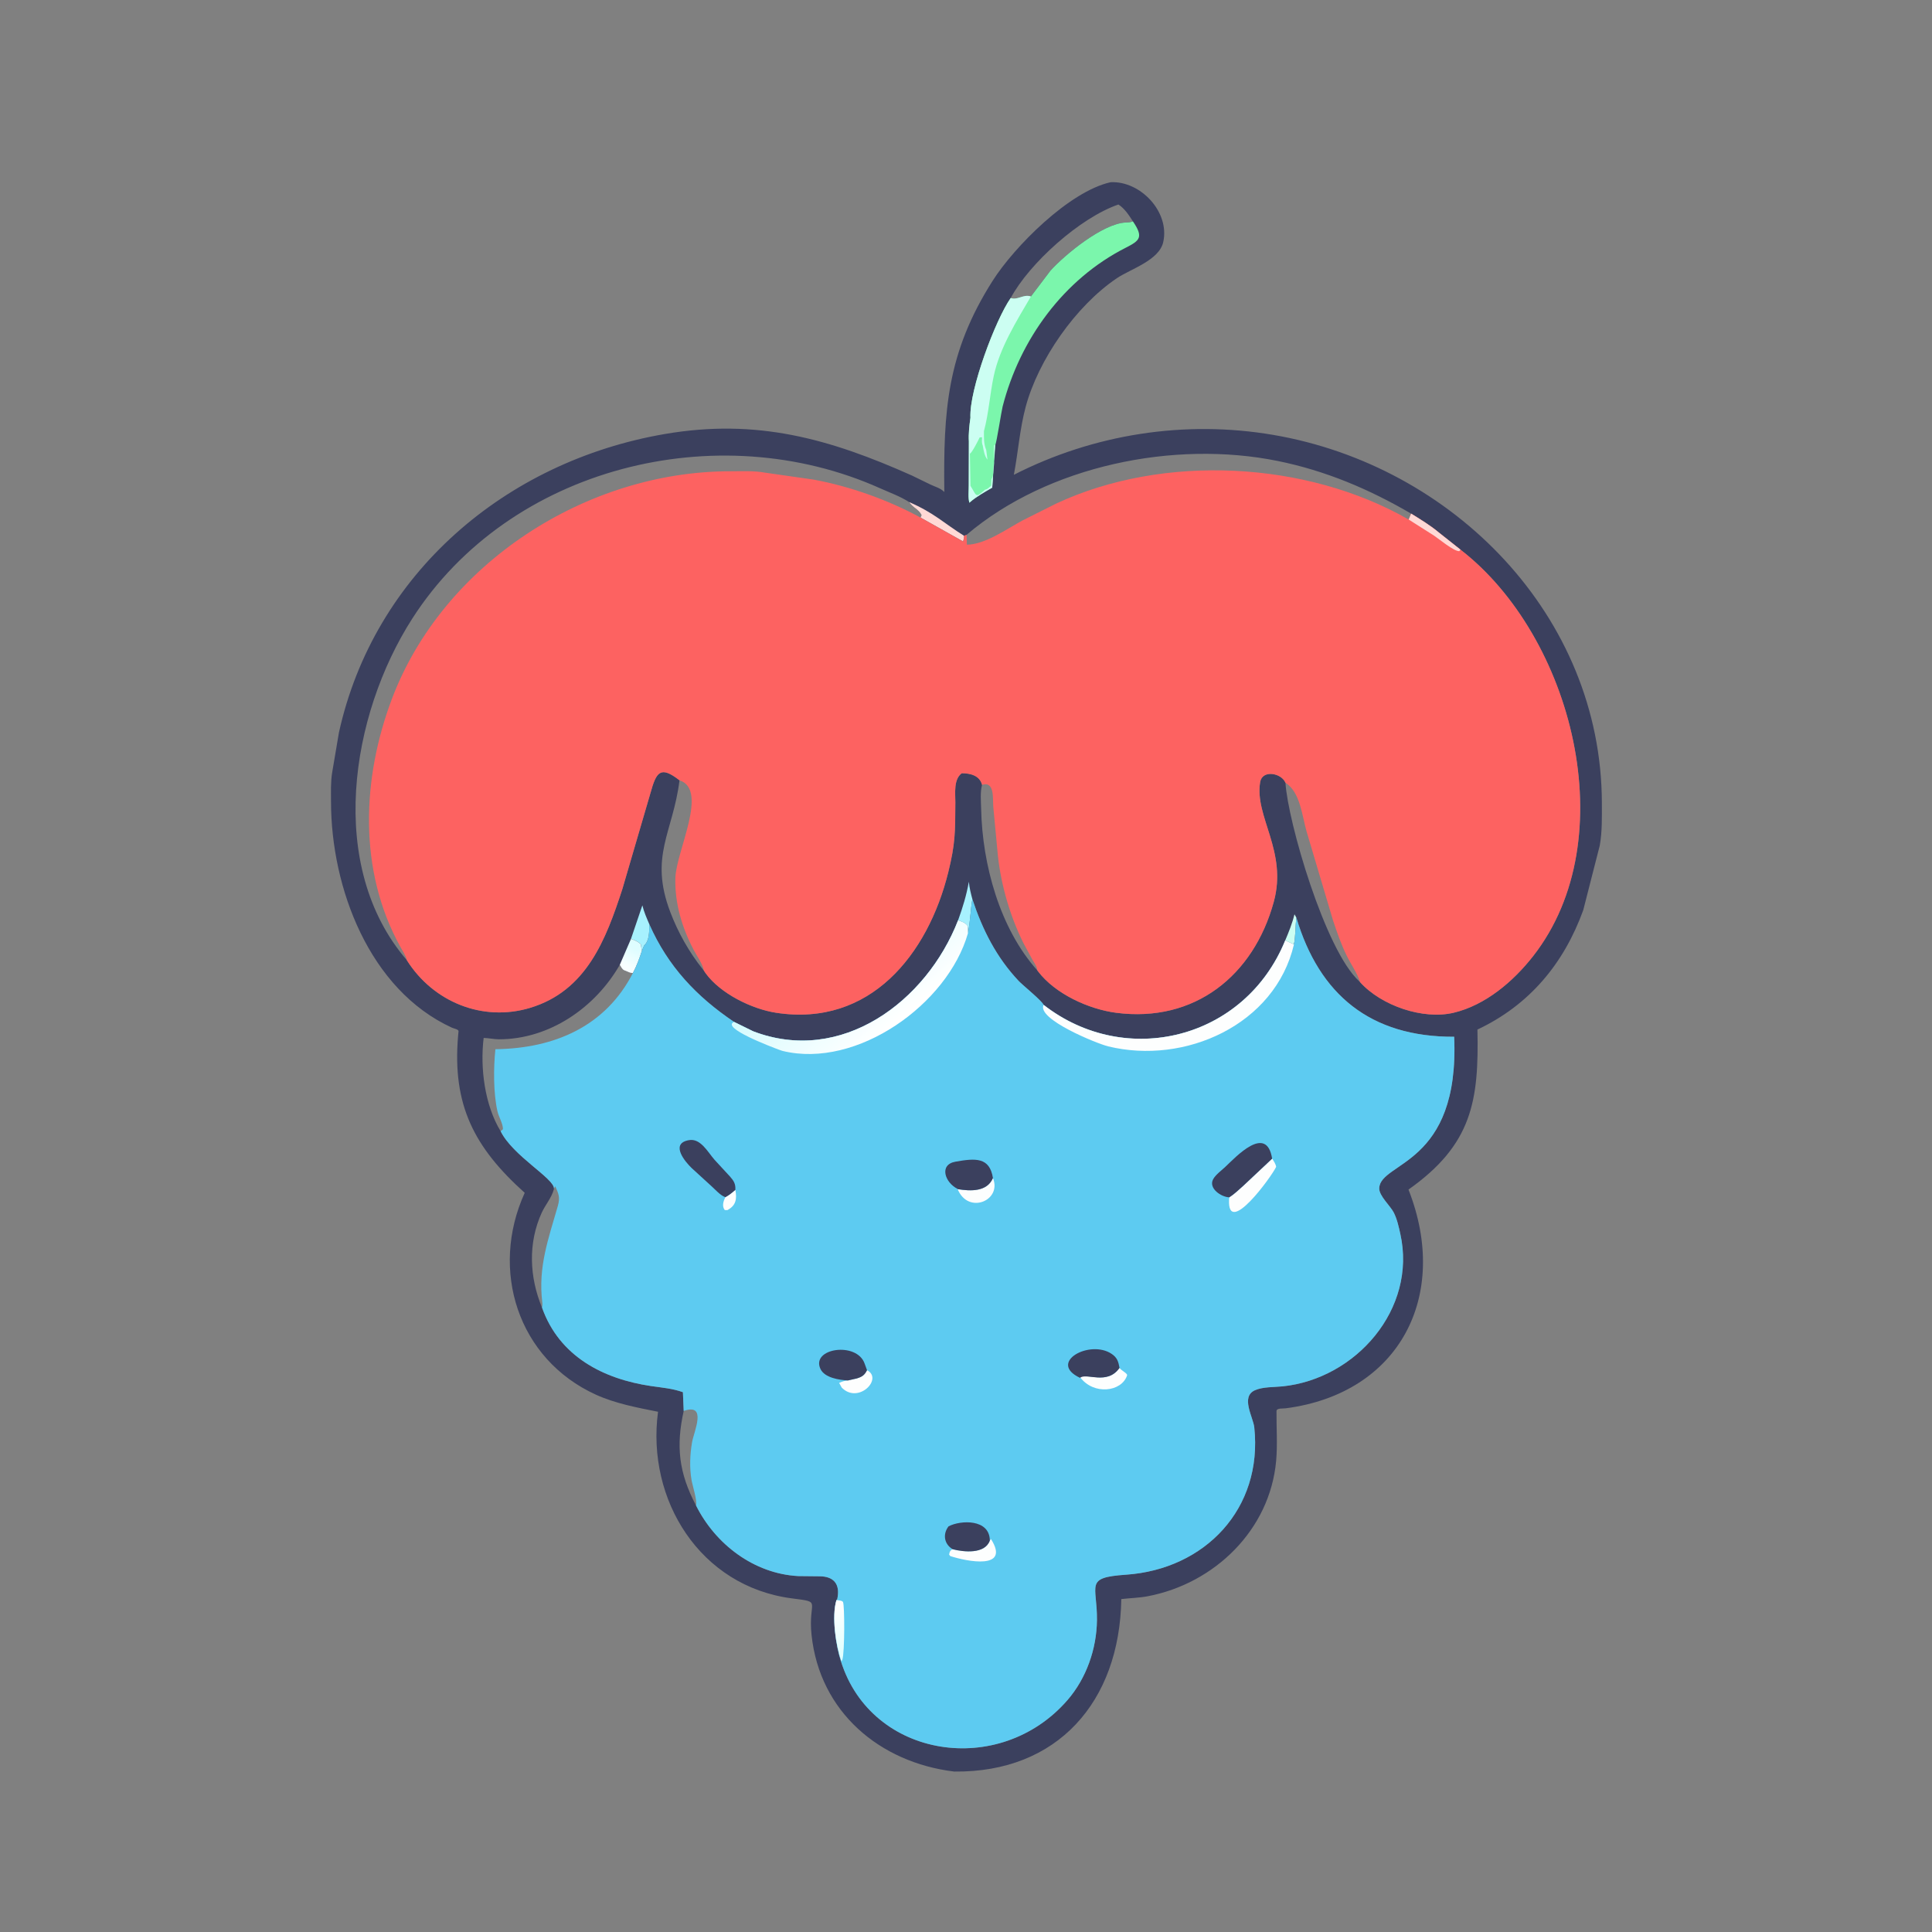 <svg version="1.1" xmlns="http://www.w3.org/2000/svg" style="display: block;" viewBox="0 0 2048 2048" width="640" height="640">
<rect x="0" y="0" width="2048" height="2048" fill="#808080" stroke="none"/>
<defs>
	<linearGradient id="Gradient1" gradientUnits="userSpaceOnUse" x1="676.35" y1="1007.75" x2="666.461" y2="1025.59">
		<stop class="stop0" offset="0" stop-opacity="1" stop-color="rgb(222,253,255)"/>
		<stop class="stop1" offset="1" stop-opacity="1" stop-color="rgb(248,255,255)"/>
	</linearGradient>
	<linearGradient id="Gradient2" gradientUnits="userSpaceOnUse" x1="889.807" y1="1751.02" x2="889.07" y2="1702.97">
		<stop class="stop0" offset="0" stop-opacity="1" stop-color="rgb(225,255,255)"/>
		<stop class="stop1" offset="1" stop-opacity="1" stop-color="rgb(255,255,255)"/>
	</linearGradient>
	<linearGradient id="Gradient3" gradientUnits="userSpaceOnUse" x1="878.929" y1="1007.88" x2="945.847" y2="1088">
		<stop class="stop0" offset="0" stop-opacity="1" stop-color="rgb(215,251,254)"/>
		<stop class="stop1" offset="1" stop-opacity="1" stop-color="rgb(255,255,255)"/>
	</linearGradient>
</defs>
<path transform="translate(0,0)" fill="rgb(59,64,94)" d="M 1177.31 193.156 C 1208.9 191.588 1240.15 224.529 1233.11 256.5 C 1228.81 276.037 1198.42 285.123 1183.9 294.917 C 1140.27 324.341 1100.42 381.668 1087.14 431.722 C 1080.92 455.162 1079.25 479.568 1074.73 503.314 C 1159.18 460.166 1255.95 445.034 1349.5 460.975 C 1540.57 493.53 1697.54 652.972 1698.04 850.895 C 1698.07 865.942 1698.45 881.446 1695.81 896.302 L 1678.31 964.78 C 1657.72 1021.62 1621.05 1065.52 1566.14 1091.38 C 1567.78 1166.89 1560.61 1213.27 1493.05 1260.99 C 1537.32 1373.49 1483.64 1477.21 1362.83 1492.88 C 1359.76 1493.28 1353.19 1492.37 1353.15 1495.88 C 1352.99 1513.18 1354.31 1531.29 1352.77 1548.48 C 1346.23 1621.67 1287.56 1678.56 1216.74 1692.07 C 1207.4 1693.85 1198.05 1693.99 1188.63 1695.09 C 1186.88 1804.02 1120.9 1879.2 1011.44 1877.92 C 932.416 1868.29 868.93 1814.71 860.293 1733.23 C 856.326 1695.8 872.49 1698.62 839.467 1694.35 C 742.19 1681.76 685.085 1590.05 697.547 1496.53 C 675.567 1492.15 652.195 1487.76 631.684 1478.42 C 548.802 1440.67 518.993 1346.18 556.227 1264.44 C 502.949 1216.57 479.257 1171.81 485.612 1097.9 L 486.057 1093.32 C 486.305 1091.08 481.028 1090.29 479.183 1089.44 C 391.255 1049.16 350.973 940.894 350.894 850.036 C 350.885 839.641 350.422 828.894 352.157 818.62 L 359.276 776.541 C 396.459 608.076 535.846 489.118 704.62 460.09 C 802.538 443.249 879.724 465.252 966.788 504.139 L 986.5 513.723 C 991.417 516.099 996.145 517.089 1000.29 520.876 L 1001.01 521.557 C 1000.05 436.101 1003.46 374.318 1052.32 297.531 C 1075.11 261.714 1133.17 202.974 1177.31 193.156 z M 1024.59 566.962 L 1021.95 567.982 C 1022.03 570.206 1021.58 571.874 1020.96 574 L 975.864 548.693 C 941.719 530.01 900.823 515.481 862.564 508.423 L 811.281 501.073 C 799.318 498.858 786.472 499.589 774.326 499.575 C 622.037 499.397 469.637 597.079 415.411 740.93 C 383.635 825.225 379.658 922.343 424.033 1003.03 C 426.556 1007.62 430.088 1012.79 431.326 1017.88 L 431.367 1018.03 C 459.305 1062.19 511.636 1083.48 561.796 1068.41 C 621.748 1050.4 642.27 995.943 659.738 942.405 L 689.464 840.814 C 695.744 818.275 699.885 811.294 720.308 827.162 C 713.37 882.806 687.94 907.284 710.52 966.808 C 718.694 988.355 730.483 1009.34 744.878 1027.36 L 746.133 1028.89 L 748.035 1031.73 C 763.677 1053.24 796.832 1069.6 822.73 1073.58 C 922.438 1088.9 983.684 1011.61 1005.21 924.56 C 1012.69 894.294 1012.58 881.754 1012.71 850.485 C 1012.75 841.12 1010.66 826.088 1019.5 819.675 C 1028.61 819.664 1038.54 822.12 1041.01 831.925 C 1038.88 840.037 1039.88 849.407 1040.06 857.76 C 1041.36 916.186 1059.59 983.908 1099.59 1028.64 L 1100.53 1029.89 C 1118.6 1053.58 1154.06 1069.82 1183.18 1073.6 C 1266.21 1084.36 1328.79 1034.37 1350.25 956.035 C 1365 902.192 1329.6 865.687 1335.83 829 C 1338.1 815.64 1358.39 819.379 1362.65 829.747 C 1378.39 839.638 1380.3 865.15 1385.07 881.566 L 1413.13 975.895 C 1417.3 988.41 1421.69 1001.04 1427.48 1012.91 C 1431.79 1021.74 1438.86 1031.8 1441.68 1040.97 L 1441.68 1041.06 C 1464.28 1066.2 1508.6 1081.27 1541.04 1073.52 C 1574.63 1065.5 1604.12 1040.44 1625.11 1013.62 C 1722.81 888.842 1666.59 674.198 1548.2 582.678 L 1525.26 564.521 C 1516.28 556.964 1505.86 550.661 1495.89 544.5 C 1451.39 518.509 1405.17 498.958 1354.52 488.663 C 1244.76 466.353 1110.84 493.554 1024.59 566.962 z M 1030.84 953.476 C 1029.37 957.842 1028.39 979.371 1026.07 989.278 L 1025.75 981.5 C 1023.08 977.913 1019.63 977.011 1015.61 975.558 C 982.073 1061.75 891.808 1129.06 798.395 1093.21 L 778.164 1083.27 C 738.251 1056.41 708.055 1024.35 688.414 979.951 C 688.06 987.441 688.731 996.744 682.749 1002.38 L 680.423 1008.01 C 677.802 1016.03 674.924 1023.97 670.914 1031.41 C 641.982 1087.9 587.89 1111.42 525.138 1112.2 C 523.098 1131.81 522.932 1158.75 527.321 1177.98 C 528.76 1184.28 533.061 1190.69 533.164 1197 L 530.689 1199.14 C 543.66 1225.39 587.307 1249 587.254 1259.95 L 587.038 1260.89 C 584.778 1269.58 578.029 1277.25 574.278 1285.45 C 559.522 1317.74 561.195 1354.02 574.619 1386.25 C 592.957 1437.81 639.38 1461.78 690.17 1469.27 C 701.455 1470.93 713.132 1471.84 723.915 1475.77 L 724.757 1495.65 C 716.471 1532.84 719.527 1561.21 737.74 1595.71 C 758.344 1637.08 799.397 1668.2 846.077 1670.7 L 868.915 1670.94 C 883.795 1671.03 891.088 1679.22 887.436 1695.53 L 886.663 1696.18 C 881.381 1713.37 886.07 1744.94 891.466 1761.1 C 923.815 1864.18 1059.8 1885.02 1131.62 1802.12 C 1151.6 1779.05 1162.48 1747.89 1162.82 1717.44 C 1163.24 1679.73 1149.07 1672.32 1193.57 1669.25 C 1277.33 1663.49 1338.81 1599.32 1329.59 1513.08 C 1328.43 1502.29 1314.82 1480.63 1330.27 1473.72 C 1338.65 1469.97 1350.55 1470.54 1359.69 1469.59 C 1437.19 1461.57 1502.09 1387.65 1484.42 1308.09 C 1482.72 1300.45 1481.05 1292.55 1477.52 1285.5 C 1473.85 1278.19 1461.7 1267.57 1462.04 1259.5 C 1463.23 1231.24 1547.43 1235.66 1541.48 1099.01 C 1452.64 1099.33 1398.47 1054.34 1374.14 972.607 C 1373.11 982.121 1373.46 991.825 1371.62 1001.2 L 1362.4 996.847 C 1319.71 1101.82 1193.38 1133.1 1106.28 1065.2 C 1104.27 1060.62 1084.22 1044.51 1079.7 1039.71 C 1056.07 1014.56 1041.69 985.885 1030.84 953.476 z M 431.326 1017.88 C 430.088 1012.79 426.556 1007.62 424.033 1003.03 C 379.658 922.343 383.635 825.225 415.411 740.93 C 469.637 597.079 622.037 499.397 774.326 499.575 C 786.472 499.589 799.318 498.858 811.281 501.073 L 862.564 508.423 C 900.823 515.481 941.719 530.01 975.864 548.693 C 976.191 547.608 976.01 548.1 976.533 546.907 L 976.937 546 C 973.483 539.355 967.863 538.471 963.873 532.291 C 954.382 526.214 942.962 522.075 932.665 517.469 C 760.467 440.443 540.298 494.753 437.014 655.75 C 371.478 757.906 345.666 918.515 431.326 1017.88 z M 530.689 1199.14 L 533.164 1197 C 533.061 1190.69 528.76 1184.28 527.321 1177.98 C 522.932 1158.75 523.098 1131.81 525.138 1112.2 C 587.89 1111.42 641.982 1087.9 670.914 1031.41 C 669.391 1031.36 668.253 1031.37 666.841 1030.71 L 661.51 1028.5 C 659.219 1027.27 658.378 1025.03 656.975 1022.8 C 630.913 1068.16 582.458 1101.74 528.877 1101.7 C 523.417 1101.69 518.127 1100.35 512.694 1100.26 C 508.774 1132.36 513.927 1171.66 530.689 1199.14 z M 1071.4 315.905 C 1078.39 318.612 1085.35 311.392 1092.78 314.31 L 1113.5 286.938 C 1129.32 269.439 1169.23 236.881 1193.32 235.866 C 1195.46 235.776 1197.4 235.782 1199.47 235.145 L 1200.94 234.656 C 1196.72 228.152 1192.23 221.058 1185.56 216.788 C 1144.59 230.873 1091.04 279.268 1071.4 315.905 z M 1362.65 829.747 C 1364.97 870.171 1404.62 1007.41 1440.9 1040.27 L 1441.68 1040.97 C 1438.86 1031.8 1431.79 1021.74 1427.48 1012.91 C 1421.69 1001.04 1417.3 988.41 1413.13 975.895 L 1385.07 881.566 C 1380.3 865.15 1378.39 839.638 1362.65 829.747 z"/>
<path transform="translate(0,0)" fill="rgb(204,254,242)" d="M 1362.4 996.847 C 1366.16 987.94 1369.95 978.624 1372.19 969.213 L 1374.14 972.607 C 1373.11 982.121 1373.46 991.825 1371.62 1001.2 L 1362.4 996.847 z"/>
<path transform="translate(0,0)" fill="rgb(167,241,254)" d="M 1015.61 975.558 C 1020.48 962.18 1024.56 948.714 1027.03 934.677 C 1027.59 941.175 1029.17 947.195 1030.84 953.476 C 1029.37 957.842 1028.39 979.371 1026.07 989.278 L 1025.75 981.5 C 1023.08 977.913 1019.63 977.011 1015.61 975.558 z"/>
<path transform="translate(0,0)" fill="rgb(167,241,254)" d="M 668.851 995.285 L 680.936 959.714 C 682.641 966.776 685.569 973.29 688.414 979.951 C 688.06 987.441 688.731 996.744 682.749 1002.38 L 680.423 1008.01 L 679.25 1000.84 C 675.965 997.851 673.017 996.731 668.851 995.285 z"/>
<path transform="translate(0,0)" fill="url(#Gradient1)" d="M 668.851 995.285 C 673.017 996.731 675.965 997.851 679.25 1000.84 L 680.423 1008.01 C 677.802 1016.03 674.924 1023.97 670.914 1031.41 C 669.391 1031.36 668.253 1031.37 666.841 1030.71 L 661.51 1028.5 C 659.219 1027.27 658.378 1025.03 656.975 1022.8 L 668.851 995.285 z"/>
<path transform="translate(0,0)" fill="rgb(255,217,214)" d="M 963.873 532.291 C 990.183 543.656 1000.59 554.616 1021.95 567.982 C 1022.03 570.206 1021.58 571.874 1020.96 574 L 975.864 548.693 C 976.191 547.608 976.01 548.1 976.533 546.907 L 976.937 546 C 973.483 539.355 967.863 538.471 963.873 532.291 z"/>
<path transform="translate(0,0)" fill="rgb(123,246,172)" d="M 1200.94 234.656 C 1212.33 251.381 1208.45 254.956 1193.44 262.557 C 1127.54 295.919 1081.09 359.742 1062.82 430.984 C 1061.59 435.748 1056.26 470.076 1055.19 471.08 L 1051.79 516.927 C 1044.85 520.873 1034.59 526.733 1028.59 532.019 L 1027.6 532.915 C 1026.1 527.754 1027 519.747 1026.94 514.283 L 1027.04 467.819 C 1026.54 459.977 1027.6 450.628 1028.7 442.844 C 1027.27 413.152 1055.48 338.471 1071.4 315.905 C 1078.39 318.612 1085.35 311.392 1092.78 314.31 L 1113.5 286.938 C 1129.32 269.439 1169.23 236.881 1193.32 235.866 C 1195.46 235.776 1197.4 235.782 1199.47 235.145 L 1200.94 234.656 z"/>
<path transform="translate(0,0)" fill="rgb(204,254,242)" d="M 1071.4 315.905 C 1078.39 318.612 1085.35 311.392 1092.78 314.31 C 1077.53 340.485 1059.77 368.611 1053.41 398.562 C 1049.29 417.978 1048.16 437.866 1043.02 457.088 C 1043.07 464.387 1042.63 470.231 1045.45 477.001 L 1046.75 487.25 C 1043.59 483.5 1042.57 476.921 1041.75 472.25 L 1041.36 471.187 C 1040.58 468.85 1040.95 465.954 1041 463.5 L 1038.49 463.671 C 1036.89 467.124 1030.08 480.437 1028.11 480.862 L 1028.73 514.975 C 1035.34 525.472 1033.82 528.266 1043.3 519.862 L 1044.25 519.005 C 1046.58 518.996 1048.95 516.23 1050.75 514.75 L 1051 508 C 1054.92 502.456 1053.25 479.899 1053.76 472.312 L 1054.81 471.08 L 1051.79 516.927 C 1044.85 520.873 1034.59 526.733 1028.59 532.019 L 1027.6 532.915 C 1026.1 527.754 1027 519.747 1026.94 514.283 L 1027.04 467.819 C 1026.54 459.977 1027.6 450.628 1028.7 442.844 C 1027.27 413.152 1055.48 338.471 1071.4 315.905 z"/>
<path transform="translate(0,0)" fill="rgb(93,203,241)" d="M 1030.84 953.476 C 1041.69 985.885 1056.07 1014.56 1079.7 1039.71 C 1084.22 1044.51 1104.27 1060.62 1106.28 1065.2 C 1193.38 1133.1 1319.71 1101.82 1362.4 996.847 L 1371.62 1001.2 C 1373.46 991.825 1373.11 982.121 1374.14 972.607 C 1398.47 1054.34 1452.64 1099.33 1541.48 1099.01 C 1547.43 1235.66 1463.23 1231.24 1462.04 1259.5 C 1461.7 1267.57 1473.85 1278.19 1477.52 1285.5 C 1481.05 1292.55 1482.72 1300.45 1484.42 1308.09 C 1502.09 1387.65 1437.19 1461.57 1359.69 1469.59 C 1350.55 1470.54 1338.65 1469.97 1330.27 1473.72 C 1314.82 1480.63 1328.43 1502.29 1329.59 1513.08 C 1338.81 1599.32 1277.33 1663.49 1193.57 1669.25 C 1149.07 1672.32 1163.24 1679.73 1162.82 1717.44 C 1162.48 1747.89 1151.6 1779.05 1131.62 1802.12 C 1059.8 1885.02 923.815 1864.18 891.466 1761.1 C 886.07 1744.94 881.381 1713.37 886.663 1696.18 L 887.436 1695.53 C 891.088 1679.22 883.795 1671.03 868.915 1670.94 L 846.077 1670.7 C 799.397 1668.2 758.344 1637.08 737.74 1595.71 C 719.527 1561.21 716.471 1532.84 724.757 1495.65 L 723.915 1475.77 C 713.132 1471.84 701.455 1470.93 690.17 1469.27 C 639.38 1461.78 592.957 1437.81 574.619 1386.25 C 561.195 1354.02 559.522 1317.74 574.278 1285.45 C 578.029 1277.25 584.778 1269.58 587.038 1260.89 L 587.254 1259.95 C 587.307 1249 543.66 1225.39 530.689 1199.14 L 533.164 1197 C 533.061 1190.69 528.76 1184.28 527.321 1177.98 C 522.932 1158.75 523.098 1131.81 525.138 1112.2 C 587.89 1111.42 641.982 1087.9 670.914 1031.41 C 674.924 1023.97 677.802 1016.03 680.423 1008.01 L 682.749 1002.38 C 688.731 996.744 688.06 987.441 688.414 979.951 C 708.055 1024.35 738.251 1056.41 778.164 1083.27 L 798.395 1093.21 C 891.808 1129.06 982.073 1061.75 1015.61 975.558 C 1019.63 977.011 1023.08 977.913 1025.75 981.5 L 1026.07 989.278 C 1028.39 979.371 1029.37 957.842 1030.84 953.476 z M 587.254 1259.95 L 587.038 1260.89 C 584.778 1269.58 578.029 1277.25 574.278 1285.45 C 559.522 1317.74 561.195 1354.02 574.619 1386.25 C 574.95 1384.14 575.085 1382.46 574.827 1380.33 C 570.297 1343.04 581.287 1313.35 591.304 1278.45 C 593.958 1269.2 592.125 1265.53 588.616 1257.5 L 587.254 1259.95 z M 724.757 1495.65 C 716.471 1532.84 719.527 1561.21 737.74 1595.71 C 739.512 1591.83 733.98 1574.44 733.007 1568.64 C 730.829 1555.67 731.39 1541.55 733.646 1528.63 C 735.569 1517.62 749.933 1486.91 724.757 1495.65 z"/>
<path transform="translate(0,0)" fill="rgb(253,254,254)" d="M 779.511 1261.31 C 781.29 1270.94 780.233 1277.95 771 1282.79 L 768.282 1282.71 C 765.06 1278.69 766.773 1273.1 769.013 1269.02 C 772.996 1266.87 776.107 1264.24 779.511 1261.31 z"/>
<path transform="translate(0,0)" fill="rgb(253,254,254)" d="M 1052.56 1248.8 C 1062.4 1272.63 1026.29 1287.82 1015.17 1260.55 C 1028.87 1262.76 1046.31 1263.55 1052.56 1248.8 z"/>
<path transform="translate(0,0)" fill="rgb(253,254,254)" d="M 919.083 1452.47 C 936.526 1461.39 909.969 1488.86 892.296 1470.94 L 889.5 1465.94 C 892.814 1464.44 895.297 1463.63 898.934 1463.32 L 908.336 1461.18 C 913.91 1459.42 916.439 1457.75 919.083 1452.47 z"/>
<path transform="translate(0,0)" fill="url(#Gradient2)" d="M 886.663 1696.18 C 888.987 1696.51 892.7 1696.54 893.605 1698.2 C 895.393 1701.46 895.541 1751.53 892.912 1759.37 L 892 1761.1 C 886.07 1744.94 881.381 1713.37 886.663 1696.18 z"/>
<path transform="translate(0,0)" fill="rgb(253,254,254)" d="M 1186.73 1450.03 C 1188.59 1452.91 1195.45 1455.84 1194.75 1457.99 C 1188.98 1475.56 1159.22 1479.16 1144.93 1459.84 C 1151.25 1454.77 1173.67 1468.84 1186.73 1450.03 z"/>
<path transform="translate(0,0)" fill="rgb(253,254,254)" d="M 1049.26 1633.05 L 1050.51 1631.5 C 1071.4 1664.54 1024.79 1655.21 1007.34 1649.5 L 1006.12 1648 C 1006.6 1645.43 1006.63 1644.41 1008.86 1642.75 L 1009.85 1642.26 C 1021.78 1645.25 1044.03 1647.64 1049.26 1633.05 z"/>
<path transform="translate(0,0)" fill="rgb(253,254,254)" d="M 1348.52 1228.22 C 1350.3 1231.02 1352.23 1233.56 1352.77 1236.91 C 1348.08 1247.1 1300.86 1312.07 1302.86 1271.6 L 1303.12 1269.21 C 1308.32 1265.94 1313.3 1261.03 1317.94 1256.96 L 1348.52 1228.22 z"/>
<path transform="translate(0,0)" fill="rgb(59,64,94)" d="M 1009.85 1642.26 L 1007.8 1640.83 C 1000.35 1634.96 999.824 1625.31 1005.5 1617.99 C 1018.11 1611.33 1049.09 1609.84 1049.26 1633.05 C 1044.03 1647.64 1021.78 1645.25 1009.85 1642.26 z"/>
<path transform="translate(0,0)" fill="rgb(59,64,94)" d="M 898.934 1463.32 C 889.685 1462.9 874.174 1460.55 869.755 1451.22 C 859.255 1429.05 908.424 1421.79 916.578 1445.59 L 919.083 1452.47 C 916.439 1457.75 913.91 1459.42 908.336 1461.18 L 898.934 1463.32 z"/>
<path transform="translate(0,0)" fill="rgb(59,64,94)" d="M 1144.93 1460.6 C 1110.13 1444.31 1155.31 1419.46 1178.5 1435.24 C 1184.31 1439.19 1185.57 1443.42 1186.73 1450.03 C 1173.67 1468.84 1151.25 1454.77 1144.93 1460.6 z"/>
<path transform="translate(0,0)" fill="rgb(59,64,94)" d="M 1015.17 1260.55 L 1015.07 1260.26 C 1001.39 1253.42 995.301 1234.51 1012.83 1231.43 C 1034 1227.71 1049.08 1226.48 1052.56 1248.8 C 1046.31 1263.55 1028.87 1262.76 1015.17 1260.55 z"/>
<path transform="translate(0,0)" fill="rgb(59,64,94)" d="M 769.013 1269.02 L 767.745 1268.55 C 763.262 1266.75 757.821 1260.63 754.164 1257.36 L 733.429 1238.4 C 726.209 1231.6 710.868 1213.04 728.857 1208.9 L 730 1208.67 C 742.572 1206.06 750.415 1221.5 757.5 1229.49 L 773.828 1247.19 C 777.935 1251.84 779.872 1255.03 779.511 1261.31 C 776.107 1264.24 772.996 1266.87 769.013 1269.02 z"/>
<path transform="translate(0,0)" fill="rgb(59,64,94)" d="M 1303.12 1269.21 C 1294.68 1269 1280.71 1259.76 1286 1250 C 1288.55 1245.31 1294.95 1240.61 1298.84 1236.96 C 1309.84 1226.63 1342.6 1191.07 1348.52 1228.22 L 1317.94 1256.96 C 1313.3 1261.03 1308.32 1265.94 1303.12 1269.21 z"/>
<path transform="translate(0,0)" fill="rgb(253,254,254)" d="M 1106.28 1065.2 C 1193.38 1133.1 1319.71 1101.82 1362.4 996.847 L 1371.62 1001.2 C 1351.6 1086.45 1255.93 1129.05 1174.68 1109.18 C 1162.7 1106.25 1098.63 1080.23 1106.28 1065.2 z"/>
<path transform="translate(0,0)" fill="url(#Gradient3)" d="M 1015.61 975.558 C 1019.63 977.011 1023.08 977.913 1025.75 981.5 L 1026.07 989.278 C 1004.76 1064.16 908.675 1133.37 829.5 1114.02 L 826 1112.83 C 817.339 1109.63 763.809 1089.36 778.164 1083.27 L 798.395 1093.21 C 891.808 1129.06 982.073 1061.75 1015.61 975.558 z"/>
<path transform="translate(0,0)" fill="rgb(253,98,97)" d="M 1024.59 566.962 C 1110.84 493.554 1244.76 466.353 1354.52 488.663 C 1405.17 498.958 1451.39 518.509 1495.89 544.5 C 1505.86 550.661 1516.28 556.964 1525.26 564.521 L 1548.2 582.678 C 1666.59 674.198 1722.81 888.842 1625.11 1013.62 C 1604.12 1040.44 1574.63 1065.5 1541.04 1073.52 C 1508.6 1081.27 1464.28 1066.2 1441.68 1041.06 L 1441.68 1040.97 C 1438.86 1031.8 1431.79 1021.74 1427.48 1012.91 C 1421.69 1001.04 1417.3 988.41 1413.13 975.895 L 1385.07 881.566 C 1380.3 865.15 1378.39 839.638 1362.65 829.747 C 1358.39 819.379 1338.1 815.64 1335.83 829 C 1329.6 865.687 1365 902.192 1350.25 956.035 C 1328.79 1034.37 1266.21 1084.36 1183.18 1073.6 C 1154.06 1069.82 1118.6 1053.58 1100.53 1029.89 L 1099.59 1028.64 C 1059.59 983.908 1041.36 916.186 1040.06 857.76 C 1039.88 849.407 1038.88 840.037 1041.01 831.925 C 1038.54 822.12 1028.61 819.664 1019.5 819.675 C 1010.66 826.088 1012.75 841.12 1012.71 850.485 C 1012.58 881.754 1012.69 894.294 1005.21 924.56 C 983.684 1011.61 922.438 1088.9 822.73 1073.58 C 796.832 1069.6 763.677 1053.24 748.035 1031.73 L 746.133 1028.89 L 744.878 1027.36 C 730.483 1009.34 718.694 988.355 710.52 966.808 C 687.94 907.284 713.37 882.806 720.308 827.162 C 699.885 811.294 695.744 818.275 689.464 840.814 L 659.738 942.405 C 642.27 995.943 621.748 1050.4 561.796 1068.41 C 511.636 1083.48 459.305 1062.19 431.367 1018.03 L 431.326 1017.88 C 430.088 1012.79 426.556 1007.62 424.033 1003.03 C 379.658 922.343 383.635 825.225 415.411 740.93 C 469.637 597.079 622.037 499.397 774.326 499.575 C 786.472 499.589 799.318 498.858 811.281 501.073 L 862.564 508.423 C 900.823 515.481 941.719 530.01 975.864 548.693 L 1020.96 574 C 1021.58 571.874 1022.03 570.206 1021.95 567.982 L 1024.59 566.962 z M 1024.59 566.962 L 1024.93 577.391 C 1044.22 577.233 1066.99 560.823 1083.9 551.716 L 1119.84 533.689 C 1233.52 480.738 1384.98 488.632 1493.27 550.74 L 1495.89 544.5 C 1451.39 518.509 1405.17 498.958 1354.52 488.663 C 1244.76 466.353 1110.84 493.554 1024.59 566.962 z M 720.308 827.162 C 713.37 882.806 687.94 907.284 710.52 966.808 C 718.694 988.355 730.483 1009.34 744.878 1027.36 L 746.133 1028.89 C 744.719 1021.57 738.733 1013.43 735.279 1006.85 C 722.897 983.252 715.117 957.259 715.937 930.522 C 716.806 902.183 751.307 837.143 720.308 827.162 z M 1041.01 831.925 C 1038.88 840.037 1039.88 849.407 1040.06 857.76 C 1041.36 916.186 1059.59 983.908 1099.59 1028.64 C 1099.2 1024.51 1096.57 1021.1 1094.56 1017.58 L 1084.87 999.727 C 1070.78 971.284 1061.37 939.078 1057.84 907.482 L 1052.95 855.603 C 1052.14 847.184 1054.77 827.683 1041.01 831.925 z"/>
<path transform="translate(0,0)" fill="rgb(255,217,214)" d="M 1495.89 544.5 C 1505.86 550.661 1516.28 556.964 1525.26 564.521 L 1548.2 582.678 L 1546.91 584.256 C 1541.35 584.59 1525.38 571.353 1520.06 567.746 L 1493.27 550.74 L 1495.89 544.5 z"/>
</svg>